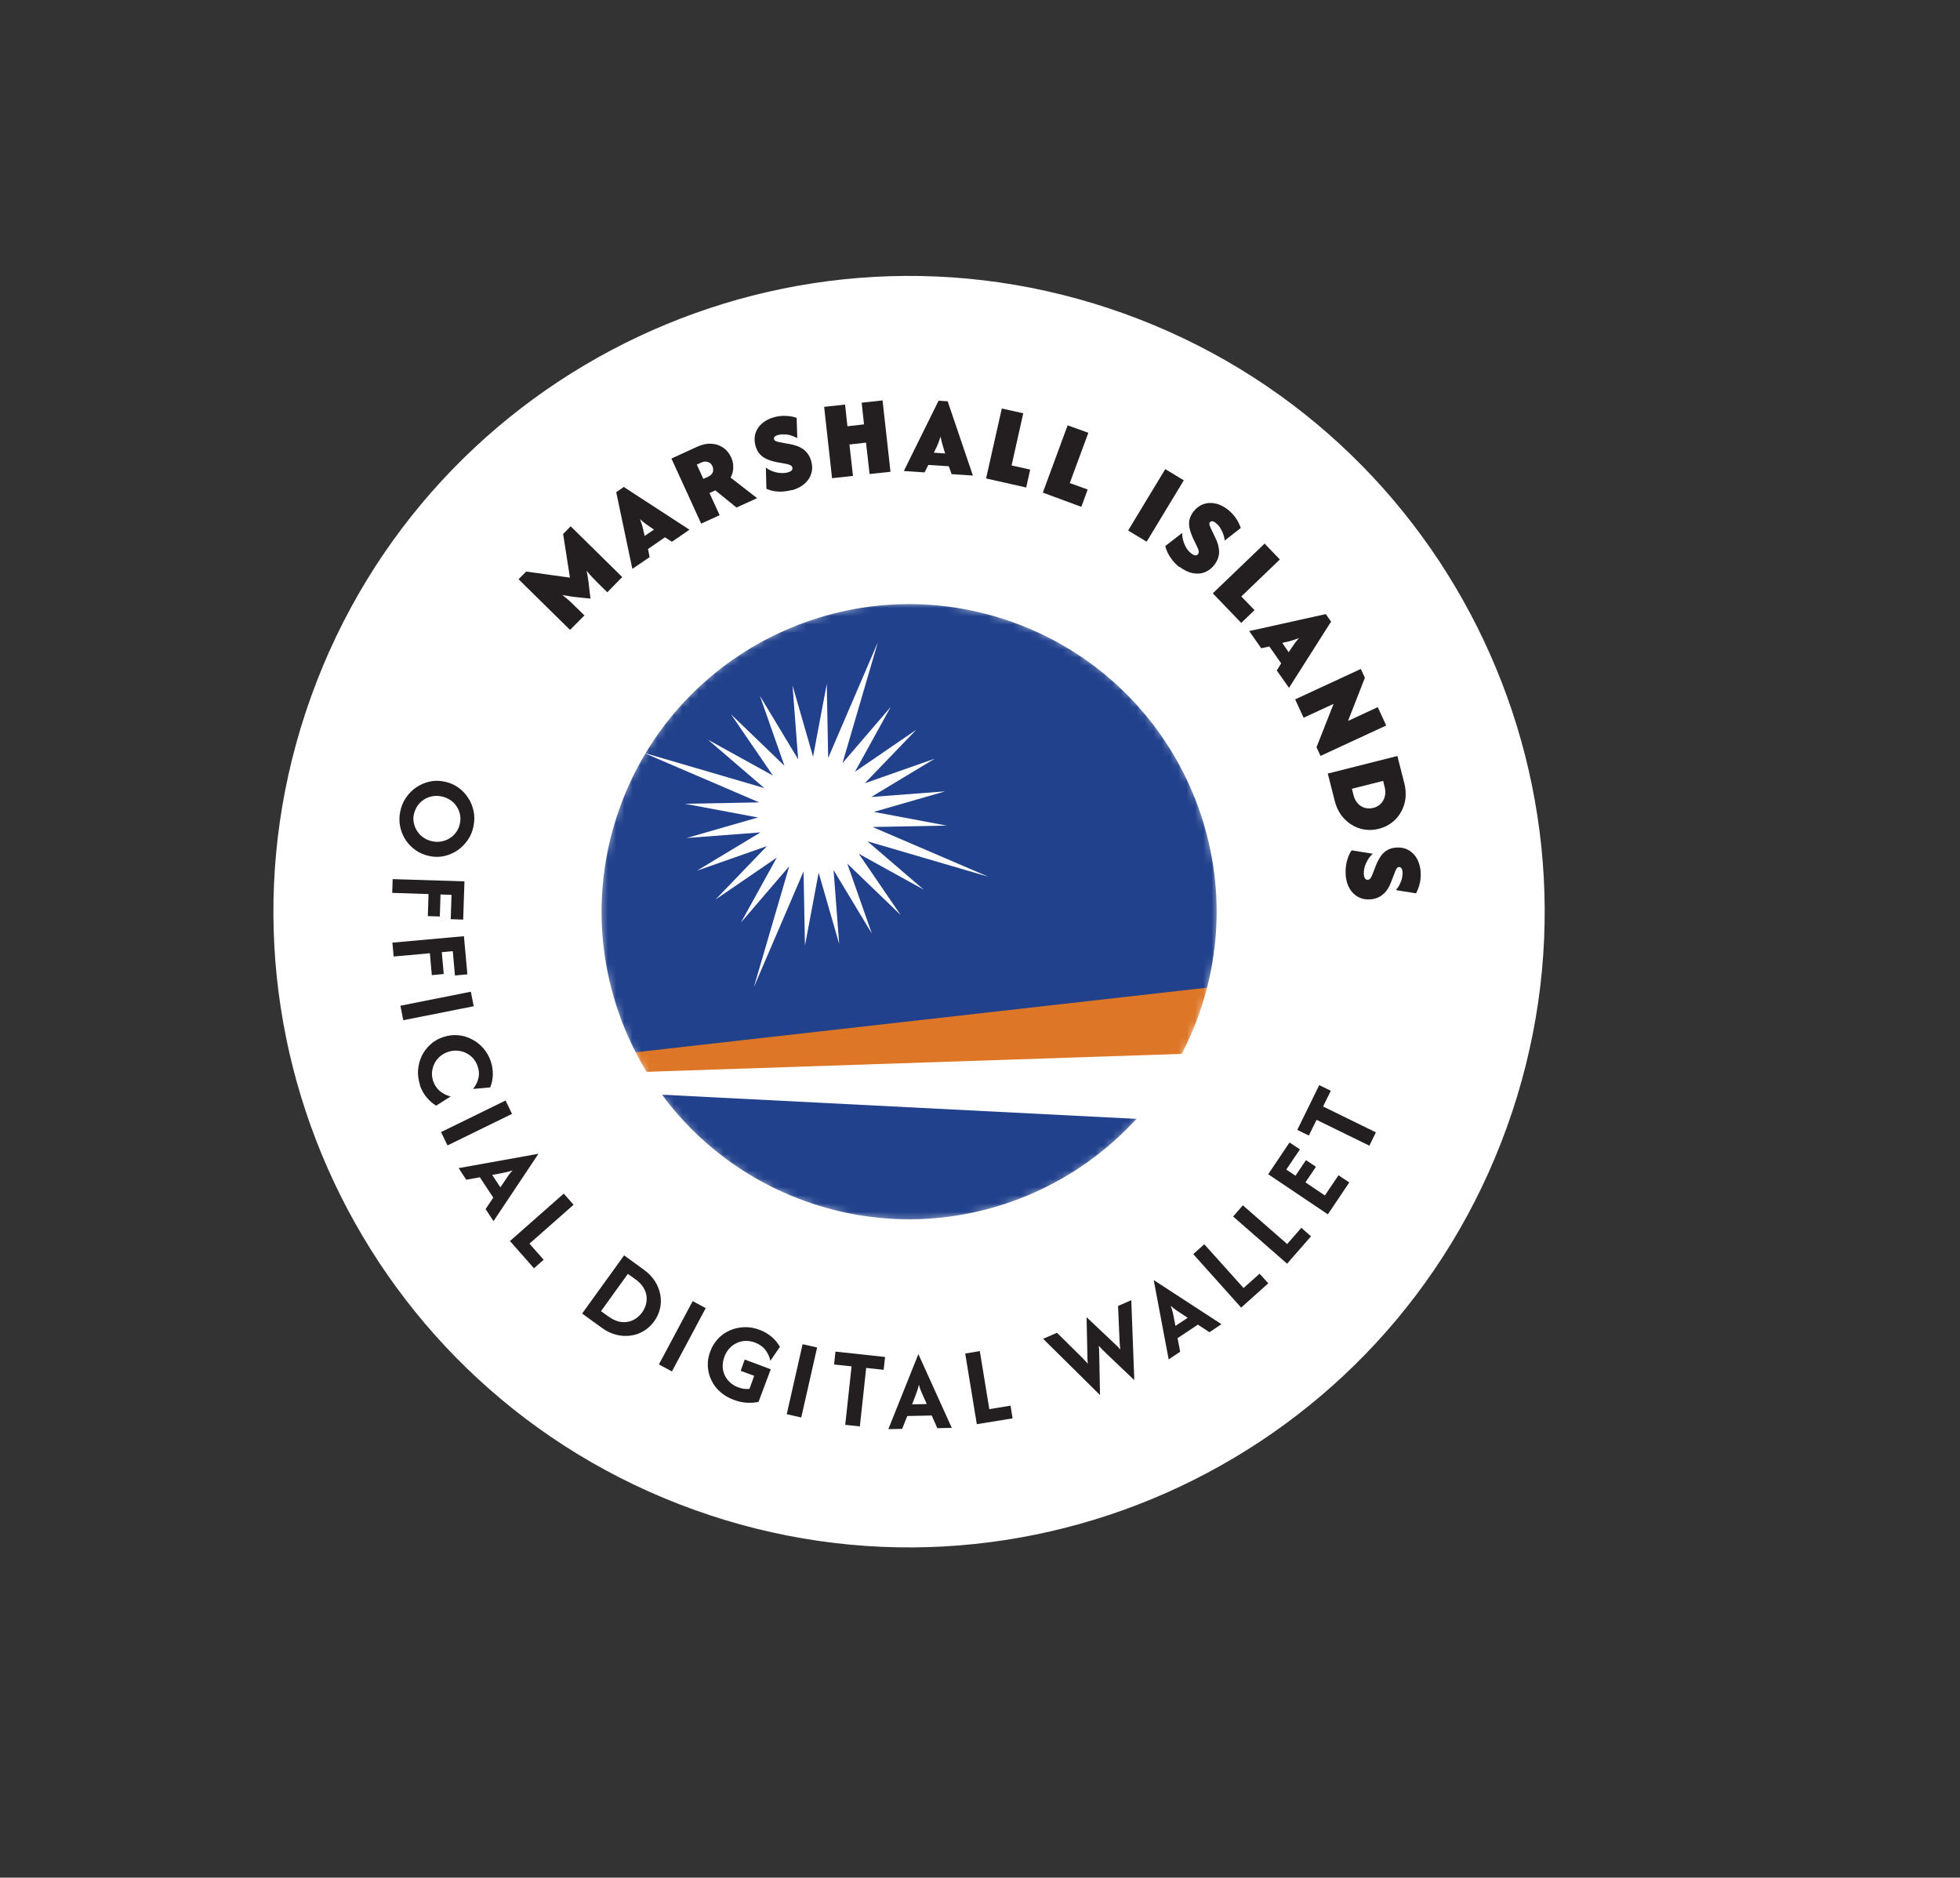 <svg width="237" height="227" viewBox="0 0 237 227" fill="none" xmlns="http://www.w3.org/2000/svg">
<rect x="0" y="0" width="237" height="227" fill="#333333" stroke="none"/>
<g clip-path="url(#clip0_1674_5293)">
<path d="M84.26 181.584C123.674 195.757 167.115 175.295 181.288 135.881C195.461 96.467 174.998 53.026 135.584 38.853C96.17 24.68 52.729 45.142 38.556 84.556C24.383 123.97 44.845 167.411 84.26 181.584Z" fill="white" stroke="white" stroke-width="2.002" stroke-miterlimit="10"/>
<path d="M68.938 76.165L62.702 70.027L63.627 69.101L68.918 69.833L68.09 64.558L69.002 63.627L75.238 69.765L73.436 71.606L72.363 70.553C72.156 70.346 71.941 70.12 71.691 69.867C71.454 69.619 71.192 69.318 70.922 68.999C71.002 69.353 71.073 69.69 71.11 69.999C71.152 70.296 71.198 70.579 71.214 70.822L71.399 72.369L69.842 72.209C69.6 72.182 69.327 72.158 69.019 72.106C68.712 72.055 68.374 72.007 68.001 71.933C68.347 72.205 68.646 72.446 68.9 72.686C69.155 72.925 69.388 73.142 69.594 73.35L70.668 74.402L68.924 76.16L68.938 76.165Z" fill="#231F20"/>
<path d="M76.465 68.785L74.514 59.507L75.424 58.872L83.371 64.04L81.247 65.498L80.404 64.958L78.356 66.37L78.549 67.357L76.47 68.772L76.465 68.785ZM77.943 64.799L79.081 64.023L78.686 63.763C78.461 63.608 78.248 63.457 78.049 63.311C77.862 63.17 77.633 62.984 77.387 62.762C77.499 63.069 77.594 63.34 77.659 63.571C77.724 63.802 77.784 64.046 77.844 64.334L77.948 64.786L77.943 64.799Z" fill="#231F20"/>
<path d="M84.793 63.322L81.187 55.434L84.306 54.008C84.89 53.744 85.44 53.616 85.977 53.646C86.519 53.663 86.996 53.82 87.425 54.108C87.855 54.395 88.185 54.795 88.416 55.308C88.537 55.589 88.619 55.855 88.647 56.147C88.676 56.438 88.67 56.703 88.619 56.966C88.569 57.23 88.475 57.492 88.341 57.74L91.55 60.227L89.054 61.359L86.497 59.284L85.789 59.607L87.018 62.285L84.749 63.321L84.793 63.322ZM85.057 57.892L85.623 57.637C85.819 57.544 85.963 57.433 86.072 57.294C86.181 57.156 86.233 57.012 86.233 56.848C86.245 56.69 86.218 56.517 86.143 56.357C86.059 56.179 85.956 56.053 85.813 55.957C85.682 55.866 85.52 55.822 85.349 55.805C85.177 55.788 85.013 55.832 84.822 55.911L84.256 56.167L85.036 57.87L85.057 57.892Z" fill="#231F20"/>
<path d="M95.748 59.247C95.389 59.34 95.026 59.402 94.646 59.428C94.266 59.454 93.918 59.433 93.585 59.372C93.251 59.312 92.945 59.216 92.674 59.104L92.606 56.532C92.875 56.732 93.162 56.88 93.464 56.989C93.766 57.097 94.082 57.166 94.385 57.187C94.689 57.207 94.994 57.183 95.256 57.114C95.402 57.078 95.509 57.028 95.603 56.973C95.697 56.917 95.751 56.848 95.797 56.761C95.826 56.682 95.841 56.599 95.812 56.515C95.788 56.417 95.736 56.354 95.667 56.3C95.598 56.245 95.506 56.212 95.401 56.174C95.296 56.137 95.191 56.099 95.064 56.083L94.05 55.896C93.549 55.805 93.107 55.675 92.749 55.517C92.378 55.354 92.083 55.144 91.865 54.888C91.632 54.627 91.468 54.301 91.358 53.906C91.249 53.511 91.214 53.113 91.266 52.762C91.323 52.397 91.441 52.069 91.638 51.77C91.834 51.47 92.11 51.199 92.428 50.973C92.746 50.746 93.152 50.566 93.596 50.444C94.057 50.314 94.521 50.259 94.988 50.279C95.442 50.294 95.89 50.366 96.328 50.508L96.407 52.966C96.159 52.832 95.901 52.725 95.621 52.639C95.341 52.553 95.073 52.516 94.808 52.51C94.544 52.504 94.296 52.533 94.083 52.59C93.955 52.618 93.861 52.673 93.772 52.715C93.691 52.775 93.628 52.826 93.604 52.892C93.581 52.957 93.57 53.028 93.599 53.112C93.62 53.178 93.65 53.219 93.706 53.269C93.762 53.319 93.827 53.342 93.919 53.375C94.011 53.408 94.108 53.428 94.243 53.462L95.482 53.685C95.815 53.746 96.113 53.823 96.402 53.927C96.69 54.031 96.934 54.178 97.159 54.333C97.38 54.501 97.574 54.704 97.727 54.937C97.88 55.17 98.007 55.437 98.096 55.766C98.233 56.289 98.248 56.783 98.096 57.247C97.957 57.716 97.692 58.124 97.3 58.472C96.909 58.82 96.4 59.081 95.787 59.261L95.748 59.247Z" fill="#231F20"/>
<path d="M100.612 57.812L99.654 49.188L102.183 48.912L102.47 51.533L104.477 51.307L104.19 48.686L106.718 48.41L107.675 57.035L105.147 57.31L104.72 53.513L102.713 53.739L103.14 57.537L100.612 57.812Z" fill="#231F20"/>
<path d="M109.296 56.935L113.49 48.445L114.59 48.515L117.642 57.493L115.067 57.322L114.728 56.37L112.254 56.207L111.796 57.109L109.278 56.944L109.296 56.935ZM112.919 54.728L114.292 54.822L114.144 54.368C114.062 54.102 113.989 53.853 113.924 53.623C113.859 53.392 113.799 53.104 113.736 52.785C113.623 53.1 113.529 53.362 113.448 53.585C113.368 53.808 113.257 54.035 113.132 54.3L112.924 54.715L112.919 54.728Z" fill="#231F20"/>
<path d="M119.232 57.857L121.137 49.388L123.729 49.965L122.32 56.272L124.57 56.77L124.087 58.937L119.237 57.844L119.232 57.857Z" fill="#231F20"/>
<path d="M126.093 59.569L129.097 51.421L131.602 52.322L129.356 58.402L131.521 59.18L130.753 61.274L126.098 59.556L126.093 59.569Z" fill="#231F20"/>
<path d="M136.412 64.137L140.902 56.716L143.141 58.069L138.651 65.49L136.412 64.137Z" fill="#231F20"/>
<path d="M142.614 68.563C142.324 68.34 142.048 68.078 141.812 67.785C141.577 67.493 141.385 67.202 141.229 66.894C141.073 66.587 140.97 66.298 140.911 66.01L142.945 64.43C142.946 64.757 142.991 65.084 143.085 65.399C143.179 65.715 143.301 65.995 143.471 66.264C143.628 66.527 143.83 66.748 144.051 66.916C144.168 67.003 144.276 67.072 144.381 67.109C144.486 67.147 144.569 67.162 144.654 67.133C144.738 67.105 144.81 67.071 144.864 67.002C144.923 66.919 144.952 66.841 144.954 66.752C144.956 66.664 144.932 66.567 144.908 66.469C144.87 66.367 144.838 66.252 144.774 66.14L144.324 65.208C144.106 64.744 143.948 64.317 143.852 63.927C143.768 63.541 143.75 63.179 143.829 62.837C143.907 62.495 144.069 62.169 144.319 61.844C144.569 61.519 144.866 61.27 145.197 61.093C145.522 60.928 145.856 60.826 146.217 60.808C146.579 60.79 146.944 60.847 147.329 60.971C147.709 61.108 148.079 61.315 148.452 61.597C148.833 61.897 149.156 62.235 149.42 62.611C149.685 62.988 149.878 63.398 150.035 63.825L148.095 65.349C148.062 65.071 147.998 64.796 147.89 64.52C147.795 64.249 147.659 64.007 147.519 63.779C147.379 63.551 147.202 63.384 147.02 63.23C146.917 63.148 146.816 63.097 146.729 63.051C146.637 63.018 146.554 63.003 146.487 63.023C146.421 63.044 146.349 63.077 146.295 63.147C146.25 63.19 146.226 63.255 146.234 63.317C146.223 63.387 146.244 63.454 146.272 63.538C146.301 63.623 146.339 63.725 146.397 63.85L146.94 64.978C147.087 65.268 147.204 65.562 147.289 65.859C147.362 66.152 147.408 66.435 147.41 66.718C147.413 67 147.362 67.263 147.268 67.525C147.174 67.788 147.022 68.044 146.822 68.313C146.49 68.742 146.091 69.028 145.628 69.202C145.166 69.376 144.671 69.391 144.163 69.282C143.654 69.173 143.14 68.914 142.628 68.523L142.614 68.563Z" fill="#231F20"/>
<path d="M146.649 71.731L152.914 65.719L154.756 67.64L150.097 72.112L151.694 73.767L150.088 75.308L146.649 71.731Z" fill="#231F20"/>
<path d="M151.061 76.293L160.315 74.243L160.951 75.153L155.865 83.16L154.384 81.057L154.916 80.197L153.487 78.157L152.507 78.368L151.057 76.306L151.061 76.293ZM155.049 77.726L155.829 78.851L156.09 78.456C156.245 78.231 156.382 78.013 156.528 77.814C156.674 77.615 156.855 77.398 157.064 77.147C156.757 77.259 156.486 77.354 156.268 77.424C156.051 77.494 155.789 77.563 155.501 77.622L155.049 77.726Z" fill="#231F20"/>
<path d="M159.206 90.3L161.255 85.097L157.631 86.772L156.607 84.552L164.55 80.876L165.041 81.941L163.001 87.162L166.594 85.491L167.618 87.711L159.675 91.387L159.184 90.322L159.206 90.3Z" fill="#231F20"/>
<path d="M160.546 93.524L168.969 91.398L169.816 94.725C169.974 95.359 170.008 95.964 169.946 96.549C169.866 97.142 169.685 97.685 169.405 98.176C169.12 98.681 168.762 99.1 168.295 99.451C167.841 99.806 167.311 100.045 166.721 100.203C166.135 100.348 165.562 100.379 164.986 100.29C164.424 100.207 163.891 100 163.408 99.694C162.926 99.387 162.503 98.998 162.157 98.518C161.811 98.038 161.556 97.472 161.399 96.838L160.551 93.511L160.546 93.524ZM163.479 95.379L163.66 96.111C163.741 96.421 163.854 96.684 164.007 96.917C164.165 97.136 164.35 97.322 164.567 97.459C164.785 97.596 165.021 97.681 165.276 97.714C165.526 97.759 165.8 97.739 166.061 97.67C166.336 97.606 166.573 97.484 166.775 97.334C166.977 97.185 167.136 96.99 167.26 96.768C167.384 96.546 167.461 96.292 167.498 96.024C167.535 95.756 167.506 95.464 167.43 95.141L167.249 94.409L163.47 95.361L163.479 95.379Z" fill="#231F20"/>
<path d="M162.726 105.788C162.695 105.421 162.7 105.037 162.757 104.673C162.801 104.304 162.892 103.966 163.01 103.638C163.123 103.323 163.271 103.036 163.444 102.802L165.992 103.214C165.748 103.438 165.553 103.693 165.379 103.972C165.218 104.254 165.088 104.534 165.006 104.845C164.928 105.143 164.895 105.442 164.915 105.715C164.92 105.865 164.953 105.981 164.99 106.083C165.027 106.185 165.092 106.253 165.161 106.308C165.23 106.362 165.314 106.377 165.389 106.375C165.481 106.364 165.566 106.335 165.634 106.27C165.701 106.206 165.756 106.136 165.807 106.036C165.857 105.936 165.908 105.836 165.951 105.718L166.326 104.757C166.501 104.271 166.717 103.875 166.941 103.541C167.165 103.207 167.431 102.962 167.73 102.788C168.03 102.614 168.381 102.503 168.791 102.473C169.202 102.443 169.589 102.479 169.93 102.601C170.271 102.724 170.576 102.907 170.838 103.165C171.101 103.422 171.319 103.723 171.469 104.088C171.633 104.458 171.738 104.866 171.775 105.338C171.812 105.811 171.788 106.291 171.69 106.73C171.586 107.181 171.435 107.601 171.232 108.002L168.794 107.614C168.976 107.398 169.135 107.159 169.256 106.906C169.377 106.653 169.484 106.396 169.534 106.132C169.585 105.869 169.612 105.627 169.591 105.397C169.577 105.274 169.557 105.163 169.515 105.074C169.473 104.985 169.422 104.922 169.365 104.872C169.305 104.835 169.221 104.82 169.146 104.823C169.084 104.83 169.018 104.851 168.973 104.894C168.927 104.937 168.878 104.993 168.832 105.08C168.803 105.159 168.739 105.254 168.692 105.385L168.241 106.556C168.128 106.871 167.998 107.15 167.829 107.415C167.677 107.672 167.496 107.888 167.28 108.077C167.077 108.27 166.849 108.411 166.586 108.523C166.323 108.636 166.031 108.709 165.713 108.728C165.178 108.773 164.691 108.686 164.255 108.456C163.82 108.225 163.466 107.89 163.199 107.439C162.932 106.987 162.773 106.441 162.708 105.796L162.726 105.788Z" fill="#231F20"/>
<path d="M48.395 98.118C48.516 97.495 48.749 96.927 49.087 96.442C49.429 95.943 49.832 95.524 50.32 95.196C50.808 94.868 51.339 94.629 51.919 94.498C52.5 94.366 53.095 94.358 53.714 94.491C54.324 94.607 54.879 94.836 55.364 95.174C55.85 95.511 56.264 95.927 56.587 96.428C56.915 96.916 57.136 97.455 57.263 98.049C57.391 98.642 57.381 99.246 57.26 99.869C57.14 100.493 56.906 101.06 56.569 101.546C56.231 102.032 55.824 102.463 55.336 102.792C54.847 103.12 54.317 103.358 53.736 103.49C53.156 103.622 52.56 103.63 51.942 103.497C51.323 103.363 50.777 103.152 50.291 102.814C49.805 102.477 49.392 102.061 49.064 101.573C48.736 101.085 48.515 100.546 48.388 99.952C48.26 99.359 48.27 98.755 48.391 98.132L48.395 98.118ZM50.041 98.444C49.961 98.83 49.962 99.2 50.054 99.559C50.134 99.914 50.281 100.248 50.486 100.544C50.69 100.84 50.94 101.092 51.253 101.294C51.566 101.495 51.915 101.636 52.301 101.715C52.687 101.795 53.057 101.795 53.425 101.719C53.793 101.644 54.122 101.511 54.431 101.311C54.74 101.111 54.993 100.861 55.19 100.562C55.399 100.267 55.54 99.917 55.615 99.544C55.694 99.158 55.694 98.788 55.614 98.433C55.534 98.079 55.388 97.745 55.183 97.449C54.978 97.153 54.729 96.9 54.416 96.699C54.103 96.498 53.754 96.357 53.368 96.278C52.981 96.198 52.611 96.198 52.243 96.273C51.876 96.348 51.546 96.482 51.237 96.682C50.942 96.886 50.676 97.131 50.479 97.431C50.27 97.726 50.129 98.075 50.049 98.461L50.041 98.444Z" fill="#231F20"/>
<path d="M47.49 106.282L56.161 106.556L56.008 111.181L54.502 111.129L54.597 108.186L53.267 108.137L53.182 110.802L51.733 110.755L51.817 108.09L47.425 107.947L47.482 106.264L47.49 106.282Z" fill="#231F20"/>
<path d="M47.465 113.962L56.098 113.185L56.515 117.794L55.012 117.935L54.751 114.997L53.421 115.111L53.654 117.757L52.214 117.891L51.98 115.245L47.602 115.64L47.447 113.97L47.465 113.962Z" fill="#231F20"/>
<path d="M48.416 121.589L56.934 119.897L57.281 121.651L48.763 123.343L48.416 121.589Z" fill="#231F20"/>
<path d="M50.789 131.168C50.591 130.564 50.508 129.971 50.549 129.363C50.603 128.761 50.744 128.204 50.994 127.672C51.245 127.14 51.604 126.677 52.045 126.272C52.487 125.868 53.01 125.568 53.596 125.379C54.187 125.176 54.776 125.106 55.365 125.155C55.955 125.205 56.52 125.363 57.042 125.64C57.57 125.904 58.033 126.263 58.432 126.718C58.832 127.172 59.133 127.695 59.335 128.286C59.525 128.829 59.596 129.373 59.592 129.919C59.575 130.461 59.479 130.975 59.273 131.464L57.193 131.649C57.496 131.299 57.709 130.872 57.835 130.398C57.96 129.925 57.937 129.413 57.751 128.902C57.632 128.533 57.436 128.211 57.196 127.932C56.951 127.666 56.661 127.443 56.329 127.294C56.002 127.132 55.66 127.054 55.286 127.023C54.912 126.992 54.536 127.05 54.18 127.173C53.812 127.293 53.476 127.483 53.197 127.724C52.918 127.964 52.696 128.254 52.538 128.568C52.376 128.895 52.285 129.232 52.241 129.601C52.21 129.975 52.259 130.334 52.378 130.702C52.551 131.209 52.833 131.621 53.222 131.939C53.616 132.244 54.043 132.457 54.495 132.56L52.732 133.674C52.284 133.394 51.891 133.045 51.553 132.627C51.214 132.209 50.956 131.732 50.766 131.189L50.789 131.168Z" fill="#231F20"/>
<path d="M53.329 136.867L61.13 133.051L61.912 134.665L54.111 138.481L53.329 136.867Z" fill="#231F20"/>
<path d="M55.477 141.22L65.089 139.492L65.102 139.497L59.674 147.632L58.716 146.177L59.644 144.792L58.026 142.329L56.379 142.626L55.451 141.211L55.477 141.22ZM59.518 142.051L60.506 143.547L61.045 142.748C61.182 142.531 61.328 142.332 61.461 142.128C61.602 141.941 61.77 141.721 61.969 141.496C61.68 141.599 61.432 141.673 61.193 141.72C60.966 141.772 60.709 141.828 60.457 141.87L59.505 142.047L59.518 142.051Z" fill="#231F20"/>
<path d="M61.664 150.038L68.169 144.304L69.359 145.65L64.024 150.353L65.737 152.302L64.567 153.333L61.664 150.038Z" fill="#231F20"/>
<path d="M70.39 158.804L75.467 151.772L77.851 153.503C78.415 153.913 78.858 154.369 79.19 154.888C79.522 155.407 79.73 155.941 79.84 156.499C79.946 157.07 79.937 157.63 79.814 158.178C79.686 158.74 79.453 159.263 79.103 159.745C78.752 160.226 78.328 160.621 77.836 160.918C77.344 161.216 76.82 161.397 76.245 161.472C75.683 161.551 75.102 161.52 74.506 161.365C73.91 161.21 73.338 160.945 72.775 160.535L70.39 158.804ZM72.672 158.514L73.578 159.165C73.977 159.457 74.37 159.642 74.746 159.748C75.123 159.854 75.502 159.872 75.865 159.81C76.223 159.761 76.552 159.627 76.844 159.436C77.135 159.244 77.405 158.986 77.633 158.683C77.865 158.366 78.014 158.035 78.11 157.684C78.207 157.334 78.215 156.981 78.166 156.623C78.117 156.265 77.971 155.931 77.754 155.586C77.532 155.255 77.231 154.939 76.828 154.661L75.921 154.009L72.672 158.514Z" fill="#231F20"/>
<path d="M79.673 164.956L83.758 157.301L85.335 158.149L81.249 165.804L79.673 164.956Z" fill="#231F20"/>
<path d="M88.689 169.223C88.073 169.001 87.538 168.675 87.089 168.277C86.626 167.874 86.276 167.407 86.024 166.872C85.767 166.35 85.617 165.778 85.591 165.191C85.552 164.599 85.65 163.997 85.885 163.386C86.107 162.769 86.436 162.265 86.848 161.821C87.255 161.39 87.743 161.062 88.286 160.827C88.83 160.593 89.406 160.475 90.006 160.453C90.619 160.437 91.221 160.535 91.832 160.769C92.383 160.968 92.87 161.261 93.294 161.606C93.713 161.964 94.044 162.364 94.306 162.829L93.151 164.517C93.065 164.057 92.863 163.629 92.564 163.225C92.265 162.821 91.827 162.515 91.281 162.304C90.9 162.167 90.509 162.101 90.134 162.114C89.759 162.127 89.405 162.207 89.079 162.372C88.745 162.518 88.457 162.741 88.195 163.017C87.946 163.297 87.735 163.636 87.599 164.017C87.457 164.41 87.377 164.796 87.386 165.184C87.395 165.573 87.475 165.927 87.626 166.248C87.772 166.582 87.995 166.87 88.271 167.132C88.551 167.381 88.877 167.587 89.258 167.724C89.507 167.813 89.734 167.88 89.976 167.908C90.205 167.931 90.425 167.936 90.629 167.906L91.195 166.332L89.56 165.729L90.051 164.365L93.198 165.541L91.721 169.483C91.255 169.583 90.77 169.615 90.263 169.581C89.757 169.548 89.235 169.434 88.728 169.237L88.689 169.223Z" fill="#231F20"/>
<path d="M95.132 170.976L97.049 162.512L98.804 162.905L96.886 171.37L95.132 170.976Z" fill="#231F20"/>
<path d="M102.204 172.26L102.97 165.189L100.859 164.963L101.019 163.406L107.022 164.054L106.849 165.606L104.738 165.38L103.972 172.452L102.191 172.256L102.204 172.26Z" fill="#231F20"/>
<path d="M107.415 172.784L111.044 163.72L111.057 163.725L115.086 172.624L113.339 172.663L112.66 171.13L109.705 171.193L109.086 172.748L107.402 172.779L107.415 172.784ZM110.271 169.782L112.062 169.745L111.669 168.863C111.559 168.631 111.463 168.404 111.367 168.176C111.271 167.949 111.185 167.696 111.112 167.403C111.052 167.693 110.976 167.947 110.891 168.183C110.811 168.406 110.726 168.642 110.636 168.891L110.285 169.787L110.271 169.782Z" fill="#231F20"/>
<path d="M118.119 172.206L116.711 163.641L118.477 163.343L119.626 170.363L122.193 169.938L122.439 171.478L118.098 172.183L118.119 172.206Z" fill="#231F20"/>
<path d="M133.009 168.657L126.136 161.86L127.807 161.128L130.638 163.923C130.767 164.059 130.909 164.199 131.052 164.339C131.194 164.479 131.348 164.668 131.537 164.884C131.504 164.605 131.488 164.362 131.488 164.155C131.488 163.948 131.484 163.754 131.48 163.56L131.387 159.245L134.527 162.211C134.656 162.347 134.803 162.474 134.959 162.618C135.114 162.763 135.278 162.926 135.462 163.155C135.429 162.876 135.412 162.633 135.395 162.434C135.378 162.236 135.373 162.042 135.364 161.861L135.193 157.889L136.792 157.19L137.157 166.845L137.143 166.84L133.788 163.649C133.659 163.514 133.512 163.387 133.361 163.229C133.211 163.071 133.047 162.909 132.858 162.692C132.891 162.971 132.908 163.214 132.907 163.421C132.907 163.628 132.924 163.827 132.92 164.003L133.014 168.644L133.009 168.657Z" fill="#231F20"/>
<path d="M141.315 164.356L139.508 154.76L147.694 160.088L146.247 161.064L144.844 160.145L142.39 161.78L142.704 163.419L141.302 164.352L141.315 164.356ZM142.12 160.306L143.616 159.318L142.813 158.792C142.595 158.655 142.396 158.509 142.192 158.376C142.006 158.235 141.785 158.067 141.56 157.868C141.668 158.144 141.737 158.405 141.802 158.636C141.854 158.862 141.91 159.119 141.952 159.372L142.133 160.31L142.12 160.306Z" fill="#231F20"/>
<path d="M150.079 158.088L144.287 151.621L145.62 150.427L150.368 155.719L152.309 153.987L153.358 155.149L150.079 158.088Z" fill="#231F20"/>
<path d="M155.643 152.786L149.106 147.073L150.288 145.721L155.641 150.401L157.354 148.439L158.525 149.467L155.63 152.781L155.643 152.786Z" fill="#231F20"/>
<path d="M160.554 146.805L153.348 141.962L155.93 138.121L157.184 138.957L155.535 141.401L156.647 142.141L157.916 140.257L159.123 141.062L157.853 142.945L160.201 144.53L161.85 142.087L163.153 142.955L160.572 146.796L160.554 146.805Z" fill="#231F20"/>
<path d="M165.583 138.511L159.197 135.385L158.262 137.285L156.862 136.604L159.52 131.191L160.919 131.872L159.984 133.772L166.37 136.898L165.583 138.511Z" fill="#231F20"/>
<mask id="mask0_1674_5293" style="mask-type:luminance" maskUnits="userSpaceOnUse" x="72" y="72" width="76" height="76">
<path d="M97.232 145.543C116.739 152.558 138.24 142.431 145.255 122.923C152.27 103.415 142.142 81.914 122.635 74.899C103.127 67.884 81.626 78.012 74.611 97.52C67.596 117.028 77.724 138.529 97.232 145.543Z" fill="white"/>
</mask>
<g mask="url(#mask0_1674_5293)">
<path d="M95.227 30.903L210.722 111.05L186.536 178.31L58.745 132.357L95.227 30.903Z" fill="white"/>
<path d="M59.518 130.206L95.227 30.903L210.722 111.05L205.596 125.307L59.518 130.206Z" fill="#DD7727"/>
<path d="M45.839 168.257L173.618 214.205L200.841 138.498L59.135 131.283L45.839 168.257Z" fill="#21418C"/>
<path d="M95.227 30.903L59.905 129.131L210.318 112.134L223.005 76.851L95.227 30.903Z" fill="#21418C"/>
<path d="M106.152 77.639L101.872 92.26L107.71 85.457L103.377 93.305L110.784 88.236L104.566 94.695L113.026 91.724L105.347 96.354L114.287 95.673L105.662 98.156L114.472 99.813L105.509 99.982L119.507 105.993L104.886 101.713L111.689 107.551L103.841 103.218L108.91 110.625L102.451 104.407L105.423 112.867L100.793 105.188L101.474 114.128L98.991 105.503L97.334 114.313L97.165 105.35L91.153 119.349L95.433 104.727L89.595 111.53L93.928 103.683L86.521 108.751L92.739 102.292L84.279 105.264L91.958 100.634L83.018 101.315L91.643 98.832L82.833 97.175L91.796 97.006L77.798 90.995L92.419 95.275L85.616 89.436L93.464 93.769L88.395 86.362L94.854 92.58L91.882 84.121L96.512 91.799L95.831 82.86L98.314 91.484L99.971 82.674L100.14 91.637L106.152 77.639Z" fill="white"/>
</g>
<path d="M97.01 146.147C116.851 153.281 138.72 142.981 145.854 123.14C152.989 103.299 142.688 81.431 122.847 74.296C103.006 67.161 81.138 77.462 74.003 97.303C66.869 117.144 77.169 139.012 97.01 146.147Z" stroke="white" stroke-width="2.002" stroke-miterlimit="10"/>
</g>
<defs>
<clipPath id="clip0_1674_5293">
<rect width="172.029" height="153.839" fill="white" transform="translate(63.578 11.818) rotate(19.778)"/>
</clipPath>
</defs>
</svg>
